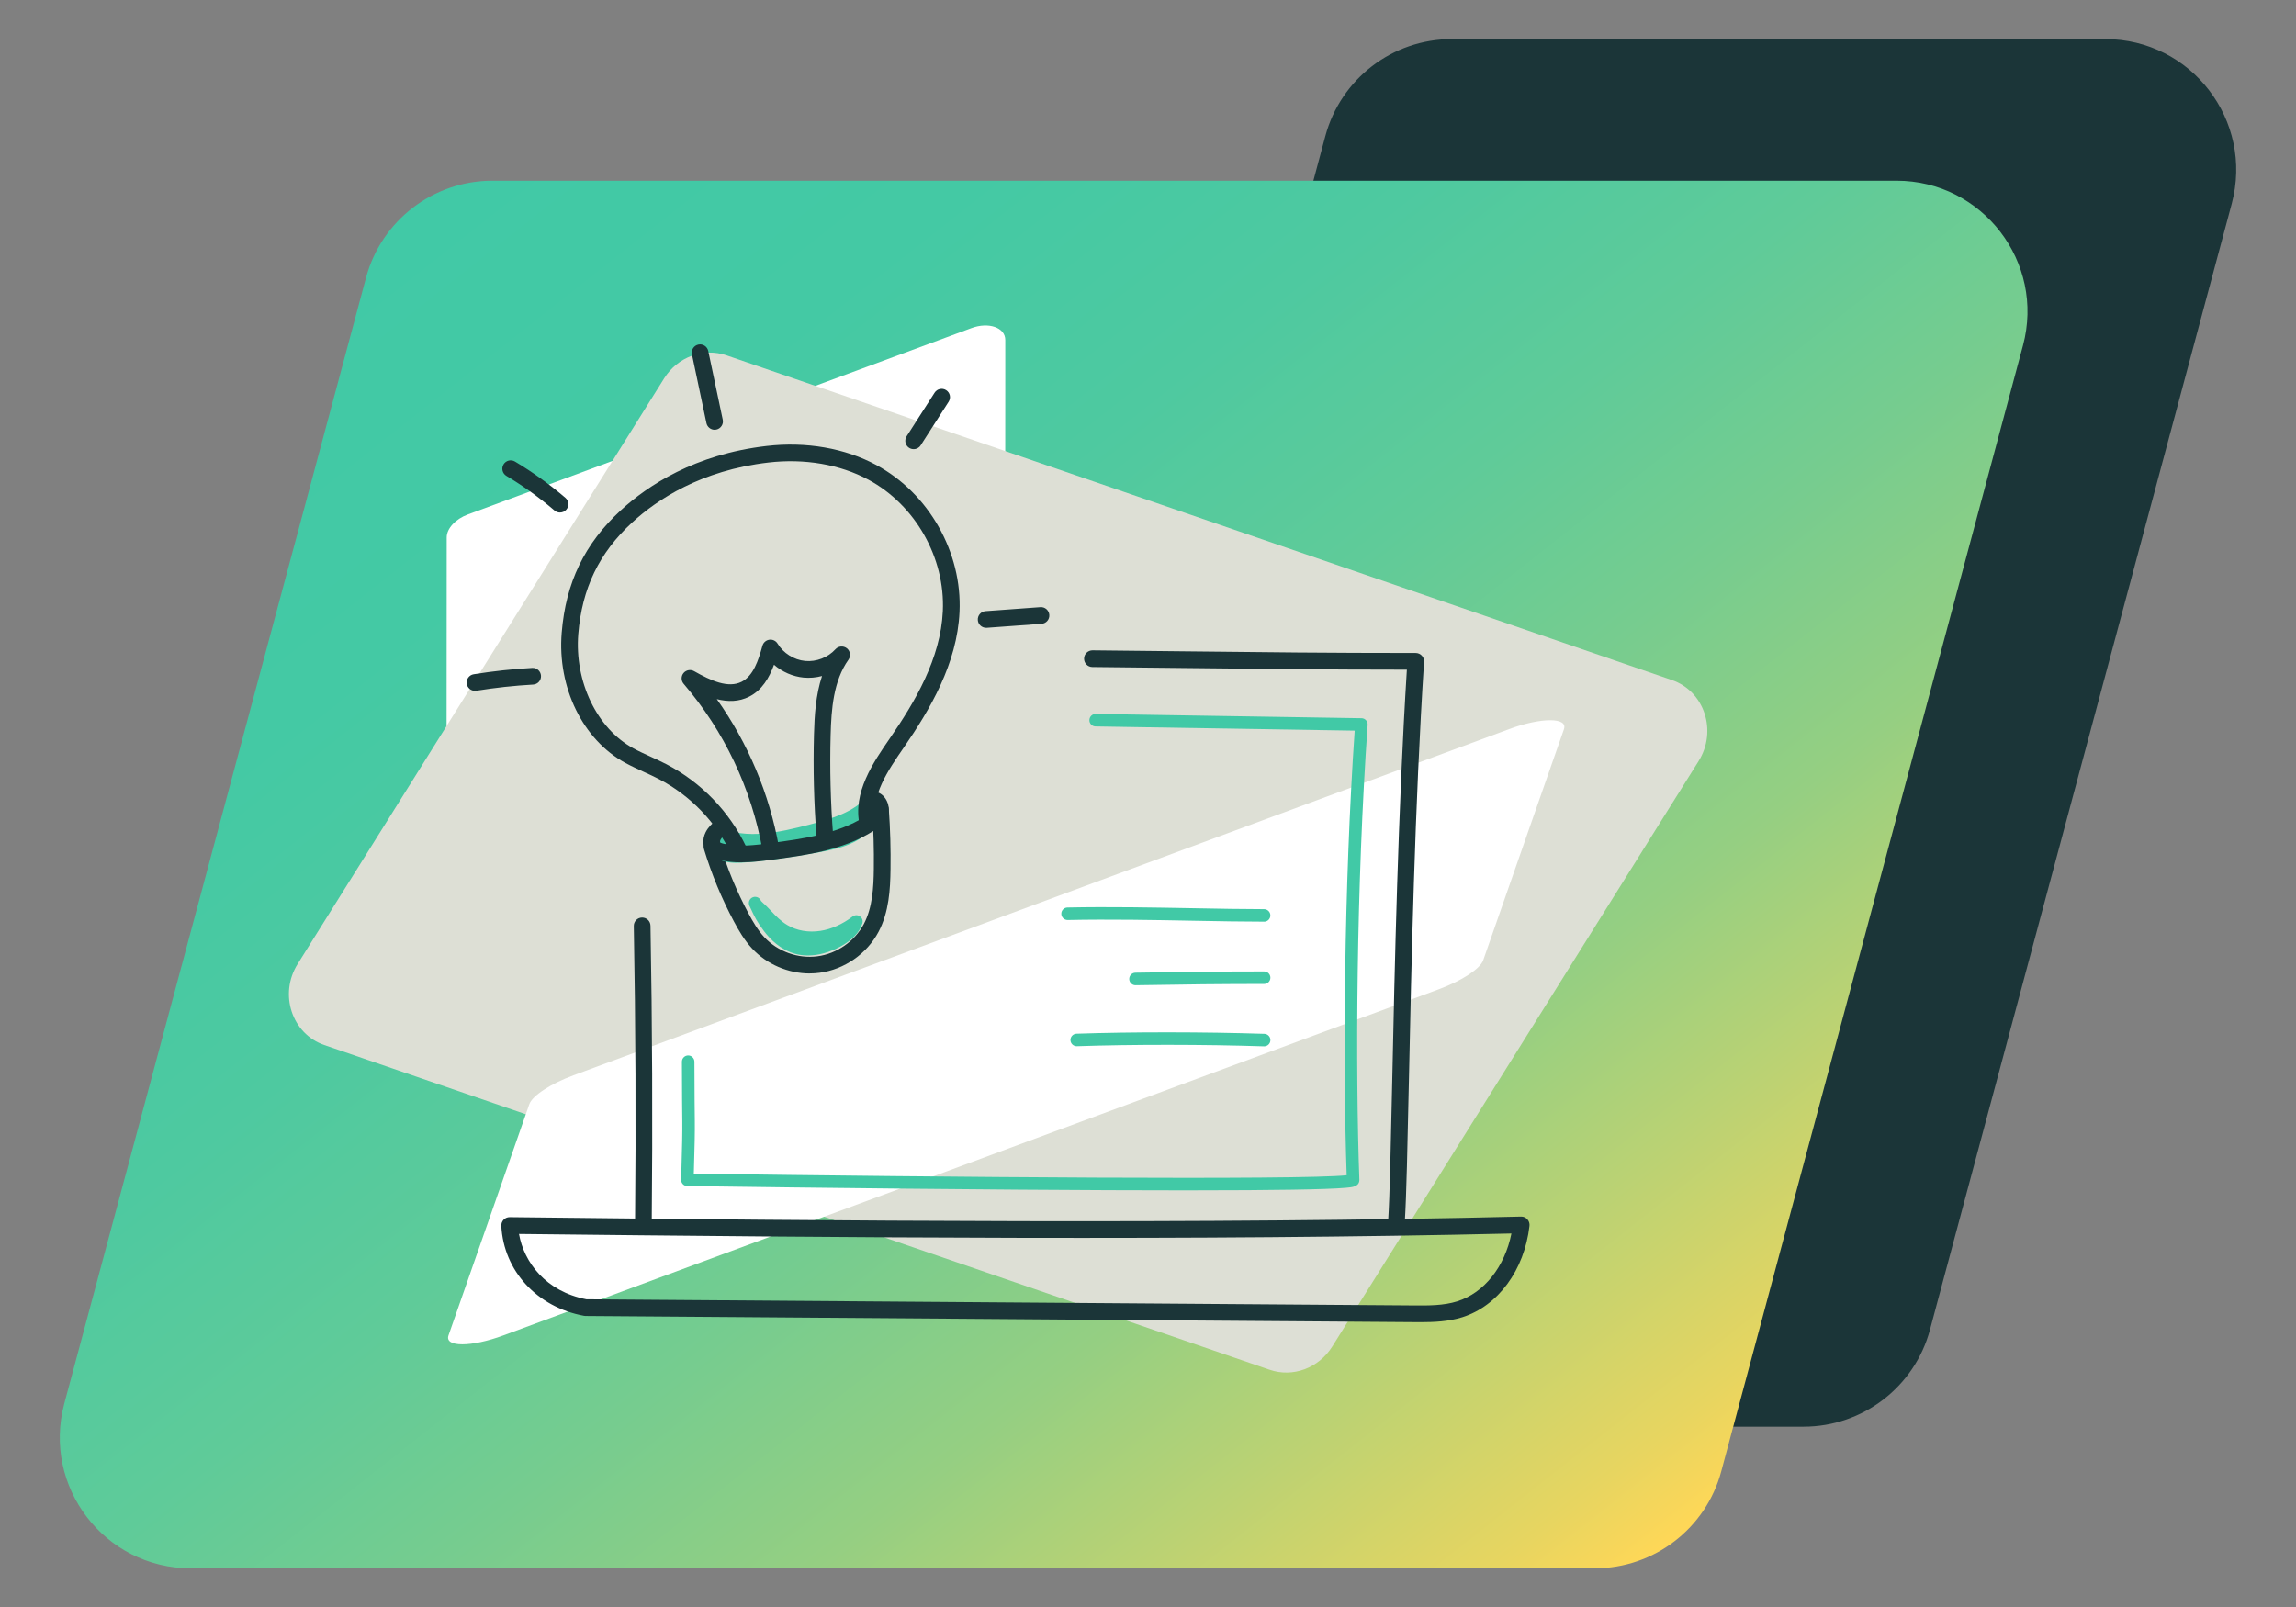 <?xml version="1.0" encoding="UTF-8"?> <svg xmlns="http://www.w3.org/2000/svg" xmlns:xlink="http://www.w3.org/1999/xlink" id="Layer_1" data-name="Layer 1" viewBox="0 0 597 418"><rect x="0" y="0" width="597" height="418" fill="#808080" stroke="none"/><defs><style> .cls-1 { fill: #fff; } .cls-2 { fill: #dddfd5; } .cls-3 { fill: #1b3538; } .cls-4 { fill: #41c9a6; } .cls-5 { fill: url(#linear-gradient); } </style><linearGradient id="linear-gradient" x1="114.12" y1="35.47" x2="498.02" y2="419.37" gradientTransform="translate(26.23) skewX(-15)" gradientUnits="userSpaceOnUse"><stop offset="0" stop-color="#41c9a6"></stop><stop offset=".18" stop-color="#44c9a4"></stop><stop offset=".33" stop-color="#4ec9a0"></stop><stop offset=".47" stop-color="#5fcb99"></stop><stop offset=".59" stop-color="#76cc8f"></stop><stop offset=".72" stop-color="#95cf82"></stop><stop offset=".83" stop-color="#bbd273"></stop><stop offset=".95" stop-color="#e7d560"></stop><stop offset="1" stop-color="#ffd757"></stop></linearGradient></defs><g><path class="cls-3" d="M468.95,371.01h-169.91c-22.38,0-38.67-21.23-32.88-42.85L344.61,35.39c3.99-14.88,17.47-25.23,32.88-25.23h169.91c22.38,0,38.67,21.23,32.88,42.85l-78.45,292.77c-3.99,14.88-17.47,25.23-32.88,25.23Z"></path><path class="cls-5" d="M414.68,407.84H49.6c-22.38,0-38.67-21.23-32.88-42.85L95.17,72.22c3.99-14.88,17.47-25.23,32.88-25.23h365.08c22.38,0,38.67,21.23,32.88,42.85l-78.45,292.77c-3.99,14.88-17.47,25.23-32.88,25.23Z"></path><path class="cls-1" d="M261.39,88.4v8.99s-.03,53.82-.03,53.82c0,2.31-2.27,4.77-5.48,5.96l-130.95,48.46c-4.49,1.66-8.82.15-8.82-3.07l.04-62.81c0-2.31,2.27-4.77,5.48-5.96l130.94-48.46c4.5-1.67,8.82-.16,8.82,3.07Z"></path><path class="cls-2" d="M441.67,197.92l-13.64,21.78-81.65,130.51c-3.51,5.58-10.21,8.07-16.24,6l-245.82-84.45c-8.43-2.9-11.84-13.23-6.94-21.06l95.3-152.29c3.5-5.6,10.21-8.07,16.24-6l245.81,84.44c8.45,2.9,11.85,13.23,6.94,21.06Z"></path><path class="cls-1" d="M406.66,189.61l-3.01,8.6-17.99,51.5c-.78,2.21-5.52,5.32-11.49,7.53l-243.28,90.03c-8.35,3.09-15.35,3.09-14.27,0l21.01-60.11c.77-2.21,5.52-5.32,11.49-7.53l243.26-90.02c8.36-3.09,15.36-3.09,14.27,0Z"></path></g><g><path class="cls-4" d="M307.99,309.55c-11.96,0-26.29-.06-42.83-.18-42.75-.31-86.03-.93-86.46-.94-.44,0-.85-.19-1.15-.5-.3-.32-.46-.74-.45-1.17l.08-2.59q.28-8.73.23-12.66c-.03-2.46-.08-6.58-.1-15.41,0-.9.73-1.63,1.62-1.63h0c.9,0,1.62.73,1.63,1.62.02,8.81.07,12.92.1,15.37q.05,4.01-.23,12.81l-.03.94c64.03.91,158.29,1.71,169.76.41-.99-28.58-.72-74.75,2.08-115.62l-67.38-1.09c-.9-.01-1.61-.75-1.6-1.65.01-.89.74-1.6,1.63-1.6h.03l69.1,1.11c.45,0,.87.2,1.17.53.3.33.46.77.42,1.21-2.95,41.79-3.2,89.52-2.15,118.29,0,.08,0,.17-.01.25-.18,1.54-1.77,1.68-3.46,1.83-1.28.11-3.17.22-5.62.3-4.52.16-11.15.26-19.69.32-4.91.03-10.48.05-16.68.05Z"></path><path class="cls-3" d="M363.11,319.6s-.09,0-.14,0c-1.2-.08-2.1-1.11-2.02-2.3.41-6.35.69-19.44,1.05-36.01.64-29.83,1.5-70.46,3.81-107.14-21.65-.01-37.72-.2-57.88-.43-7.26-.08-15.08-.17-23.9-.26-1.2-.01-2.16-.99-2.15-2.19.01-1.2.99-2.14,2.19-2.15,8.82.09,16.64.18,23.91.26,20.86.24,37.33.43,60.14.43.6,0,1.17.25,1.58.69.41.44.62,1.02.58,1.62-2.41,37.18-3.3,78.84-3.95,109.26-.36,16.62-.64,29.76-1.05,36.2-.07,1.15-1.03,2.03-2.16,2.03Z"></path><path class="cls-3" d="M167.29,320.7h-.02c-1.2-.01-2.16-.99-2.15-2.19.26-26.61.15-52.03-.32-77.69-.02-1.2.93-2.19,2.13-2.21.01,0,.03,0,.04,0,1.18,0,2.15.94,2.17,2.13.47,25.71.58,51.16.32,77.81-.01,1.19-.98,2.15-2.17,2.15Z"></path><g><path class="cls-3" d="M210.57,253.15c-5.61,0-11.18-2.37-15.01-6.49-2.01-2.16-3.47-4.67-4.74-7.05-3.19-5.97-5.8-12.28-7.76-18.76-.35-1.15.3-2.36,1.45-2.7,1.15-.34,2.36.3,2.7,1.45,1.87,6.21,4.37,12.25,7.43,17.97,1.13,2.12,2.42,4.34,4.09,6.14,3.47,3.73,8.77,5.64,13.81,4.97,5.05-.66,9.67-3.87,12.06-8.37,2.29-4.32,2.55-9.64,2.61-14.28.07-5.09-.08-10.24-.43-15.32-.08-1.19.82-2.23,2.01-2.32,1.21-.08,2.23.82,2.32,2.01.37,5.2.52,10.47.44,15.68-.07,5.15-.38,11.08-3.12,16.25-3.03,5.72-8.91,9.8-15.33,10.64-.85.11-1.7.17-2.55.17Z"></path><path class="cls-3" d="M256.41,163.26c-1.13,0-2.08-.87-2.16-2.01-.09-1.19.81-2.23,2.01-2.32l14.26-1.04c1.2-.09,2.23.81,2.32,2.01.09,1.19-.81,2.23-2.01,2.32l-14.26,1.04c-.05,0-.11,0-.16,0Z"></path><g><g><path class="cls-4" d="M186.57,216.71c7.62,3.33,16.41,1.37,24.45-.74,5.74-1.5,11.82-3.28,15.69-7.77.66,2.37-.27,4.97-1.92,6.79-1.65,1.81-3.94,2.93-6.28,3.69-2.48.8-5.07,1.24-7.64,1.67-5.93.99-11.87,1.99-17.87,2.36-2.1.13-4.41.12-6.03-1.22-1.63-1.33-1.74-4.47-.4-4.78Z"></path><path class="cls-4" d="M191.53,224.38c-2.01,0-3.99-.32-5.59-1.64-1.67-1.37-2.16-3.79-1.79-5.38.28-1.19,1.04-2.01,2.07-2.24.34-.08.69-.04,1.01.1,7.02,3.06,15.07,1.36,23.39-.82,5.86-1.54,11.41-3.25,14.87-7.26.39-.45,1-.66,1.59-.53.59.13,1.05.57,1.21,1.15.76,2.75-.11,5.94-2.29,8.32-1.64,1.8-3.92,3.15-6.98,4.14-2.6.84-5.28,1.29-7.87,1.72-5.87.99-11.95,2-18.04,2.38-.52.03-1.05.05-1.57.05ZM187.29,218.74c.06.51.28,1.13.71,1.49,1.15.94,3.03.97,4.9.85,5.92-.37,11.91-1.37,17.7-2.34,2.47-.41,5.03-.84,7.41-1.61,2.51-.81,4.33-1.87,5.58-3.24.48-.52.86-1.1,1.14-1.71-3.75,2.69-8.43,4.09-13.3,5.37-8.06,2.11-16.52,3.91-24.14,1.2Z"></path></g><g><path class="cls-4" d="M196.35,234.85c1.25,2.76,1.81,3.91,3.63,6.33,1.82,2.42,4.26,4.48,7.18,5.28,3.53.98,7.36,0,10.59-1.74,2.13-1.15,4.19-2.78,4.93-5.09-2.66,2.03-5.78,3.53-9.09,4.05-3.31.51-6.82,0-9.7-1.72-1.73-1.03-3.18-2.45-4.54-3.93-1.85-2.02-2.85-2.55-2.99-3.17Z"></path><path class="cls-4" d="M210.08,248.47c-1.16,0-2.29-.15-3.36-.44-3.78-1.05-6.46-3.77-8.05-5.87-1.83-2.44-2.46-3.68-3.62-6.23-.13-.21-.23-.45-.29-.71-.19-.81.27-1.64,1.06-1.91.79-.27,1.66.11,2.01.87.02.04.04.09.06.13.12.13.37.37.6.58.5.46,1.18,1.1,2.05,2.04,1.15,1.25,2.54,2.66,4.18,3.63,2.45,1.46,5.51,2,8.62,1.51,2.84-.44,5.73-1.73,8.35-3.73.57-.43,1.35-.45,1.93-.03.58.41.83,1.15.61,1.83-.76,2.36-2.68,4.38-5.71,6.01-2.83,1.53-5.73,2.32-8.43,2.32ZM197.84,234.25h0Z"></path></g><path class="cls-3" d="M192.1,223.35c-.81,0-1.59-.46-1.96-1.24-3.95-8.33-10.63-15.25-18.81-19.51-1.27-.66-2.55-1.25-3.92-1.87-1.59-.73-3.23-1.48-4.82-2.34-11.05-6.01-17.7-19.61-16.54-33.85,1.06-13.04,5.94-23.16,15.38-31.85,6.98-6.42,19.22-14.54,37.87-16.71,10.28-1.2,20.42.56,28.56,4.95,13.65,7.36,22.35,22.71,21.63,38.21-.62,13.45-7.67,25.36-14.48,35.24-4.1,5.94-8.74,12.68-7.24,19.29.26,1.17-.47,2.33-1.64,2.59-1.17.26-2.33-.47-2.59-1.64-1.92-8.47,3.53-16.37,7.9-22.71,6.46-9.38,13.14-20.63,13.71-32.98.64-13.87-7.14-27.61-19.36-34.19-7.37-3.97-16.61-5.56-26-4.46-17.49,2.04-28.92,9.61-35.43,15.6-8.59,7.9-13.03,17.12-14,29.01-1,12.36,4.87,24.57,14.29,29.69,1.46.8,2.97,1.48,4.56,2.21,1.35.62,2.75,1.26,4.11,1.97,9.01,4.69,16.37,12.32,20.73,21.49.51,1.08.05,2.38-1.03,2.89-.3.14-.62.21-.93.21Z"></path><path class="cls-3" d="M192.84,224.26c-1.87,0-3.76-.16-5.62-.6-1.05-.24-2.37-.67-3.32-1.81-1.19-1.43-1.36-3.56-.42-5.43.68-1.36,1.77-2.32,2.65-3.08.9-.79,2.27-.7,3.06.2.79.9.7,2.27-.2,3.06-.65.57-1.32,1.16-1.63,1.76-.17.34-.15.65-.11.72.01.01.18.16.96.34,3.93.92,8.17.35,12.27-.19,8.04-1.07,17.14-2.28,24.31-6.81.74-.47,1.75-1.17,1.95-1.91.02-.08-.01-.25-.07-.36-1.08-.04-1.98-.87-2.08-1.97-.11-1.19.77-2.25,1.96-2.36,1.28-.12,2.52.42,3.39,1.46,1.01,1.21,1.39,2.89.98,4.38-.6,2.17-2.35,3.51-3.82,4.43-7.97,5.04-17.58,6.32-26.06,7.44-2.58.34-5.37.71-8.2.71Z"></path><path class="cls-3" d="M123.51,179.65c-1.05,0-1.97-.76-2.14-1.82-.19-1.18.61-2.3,1.8-2.49,5.03-.81,10.14-1.36,15.21-1.65,1.2-.08,2.22.85,2.29,2.04.07,1.2-.85,2.22-2.04,2.29-4.92.28-9.88.82-14.76,1.6-.12.02-.23.03-.35.03Z"></path><path class="cls-3" d="M237.56,116.8c-.4,0-.81-.11-1.17-.34-1.01-.65-1.3-1.99-.65-3l7.28-11.35c.65-1.01,1.99-1.3,3-.65,1.01.65,1.3,1.99.65,3l-7.28,11.35c-.41.65-1.11,1-1.83,1Z"></path><path class="cls-3" d="M200.39,222.84c-1.03,0-1.94-.74-2.13-1.79-2.86-15.97-9.95-30.92-20.5-43.23-.69-.8-.7-1.98-.03-2.79.67-.81,1.83-1.02,2.75-.5,4.36,2.48,8.87,4.53,12.38,2.75,3.01-1.53,4.31-5.45,5.39-9.35.23-.83.94-1.45,1.79-1.57.85-.12,1.7.28,2.15,1.02,1.51,2.5,4.26,4.22,7.16,4.5,2.9.28,5.93-.89,7.89-3.05.77-.85,2.07-.95,2.97-.23.89.72,1.07,2.01.41,2.95-3.94,5.53-4.46,12.99-4.64,19.54-.24,8.73-.02,17.57.66,26.28.09,1.19-.8,2.24-1.99,2.33-1.21.08-2.24-.8-2.33-1.99-.69-8.86-.91-17.86-.67-26.74.13-4.87.45-10.21,2.09-15.17-1.56.41-3.18.56-4.79.41-2.82-.27-5.54-1.48-7.7-3.33-1.25,3.39-3.08,6.57-6.42,8.27-2.72,1.38-5.6,1.38-8.45.66,8.13,11.45,13.67,24.6,16.16,38.48.21,1.18-.57,2.31-1.75,2.52-.13.02-.26.03-.38.03Z"></path><path class="cls-3" d="M185.81,111.76c-1,0-1.9-.7-2.12-1.72l-3.77-17.87c-.25-1.17.5-2.32,1.67-2.57,1.17-.25,2.32.5,2.57,1.67l3.77,17.87c.25,1.17-.5,2.32-1.67,2.57-.15.03-.3.05-.45.05Z"></path><path class="cls-3" d="M145.6,133.28c-.5,0-1-.17-1.41-.52-3.9-3.34-8.12-6.37-12.52-9.01-1.03-.62-1.36-1.95-.74-2.98.62-1.03,1.95-1.36,2.98-.74,4.61,2.76,9.02,5.94,13.11,9.43.91.78,1.02,2.15.24,3.06-.43.5-1.04.76-1.65.76Z"></path></g></g><path class="cls-3" d="M369.34,343.82c-.62,0-1.22,0-1.82,0l-215.28-1.6c-.13,0-.26-.01-.38-.04-12.23-2.27-20.88-11.67-21.51-23.37-.03-.6.18-1.18.6-1.62.41-.43.97-.67,1.57-.67h.02c84.59.98,181.64,1.85,262.95-.15.63-.02,1.23.24,1.65.71.42.46.63,1.09.55,1.71-1.32,11.5-8.18,20.82-17.47,23.76-3.59,1.13-7.38,1.28-10.88,1.28ZM152.47,337.88l215.09,1.6c3.83.03,7.79.06,11.36-1.07,7-2.21,12.35-9,14.08-17.64-80.06,1.9-174.91,1.07-258.05.12,1.3,7.36,6.95,14.95,17.52,16.99Z"></path><path class="cls-4" d="M328.7,239.68c-5.44,0-11.65-.12-18.22-.24-10.36-.2-22.1-.42-32.86-.19-.01,0-.02,0-.03,0-.88,0-1.61-.71-1.63-1.59-.02-.9.69-1.64,1.59-1.66,10.82-.23,22.59,0,32.98.19,6.56.12,12.75.24,18.16.24.9,0,1.63.73,1.63,1.63s-.73,1.63-1.63,1.63Z"></path><path class="cls-4" d="M295.25,256.21c-.88,0-1.61-.71-1.63-1.6-.02-.9.7-1.64,1.6-1.66,12.23-.22,23.18-.33,33.48-.33.9,0,1.63.73,1.63,1.63s-.73,1.63-1.63,1.63c-10.28,0-21.21.11-33.42.33-.01,0-.02,0-.03,0Z"></path><path class="cls-4" d="M328.7,272.1s-.04,0-.05,0c-15.66-.51-34.3-.52-48.63-.03-.9.03-1.65-.67-1.68-1.57-.03-.9.67-1.65,1.57-1.68,14.4-.49,33.12-.48,48.85.03.9.03,1.6.78,1.57,1.68-.03.88-.75,1.57-1.62,1.57Z"></path></g></svg> 